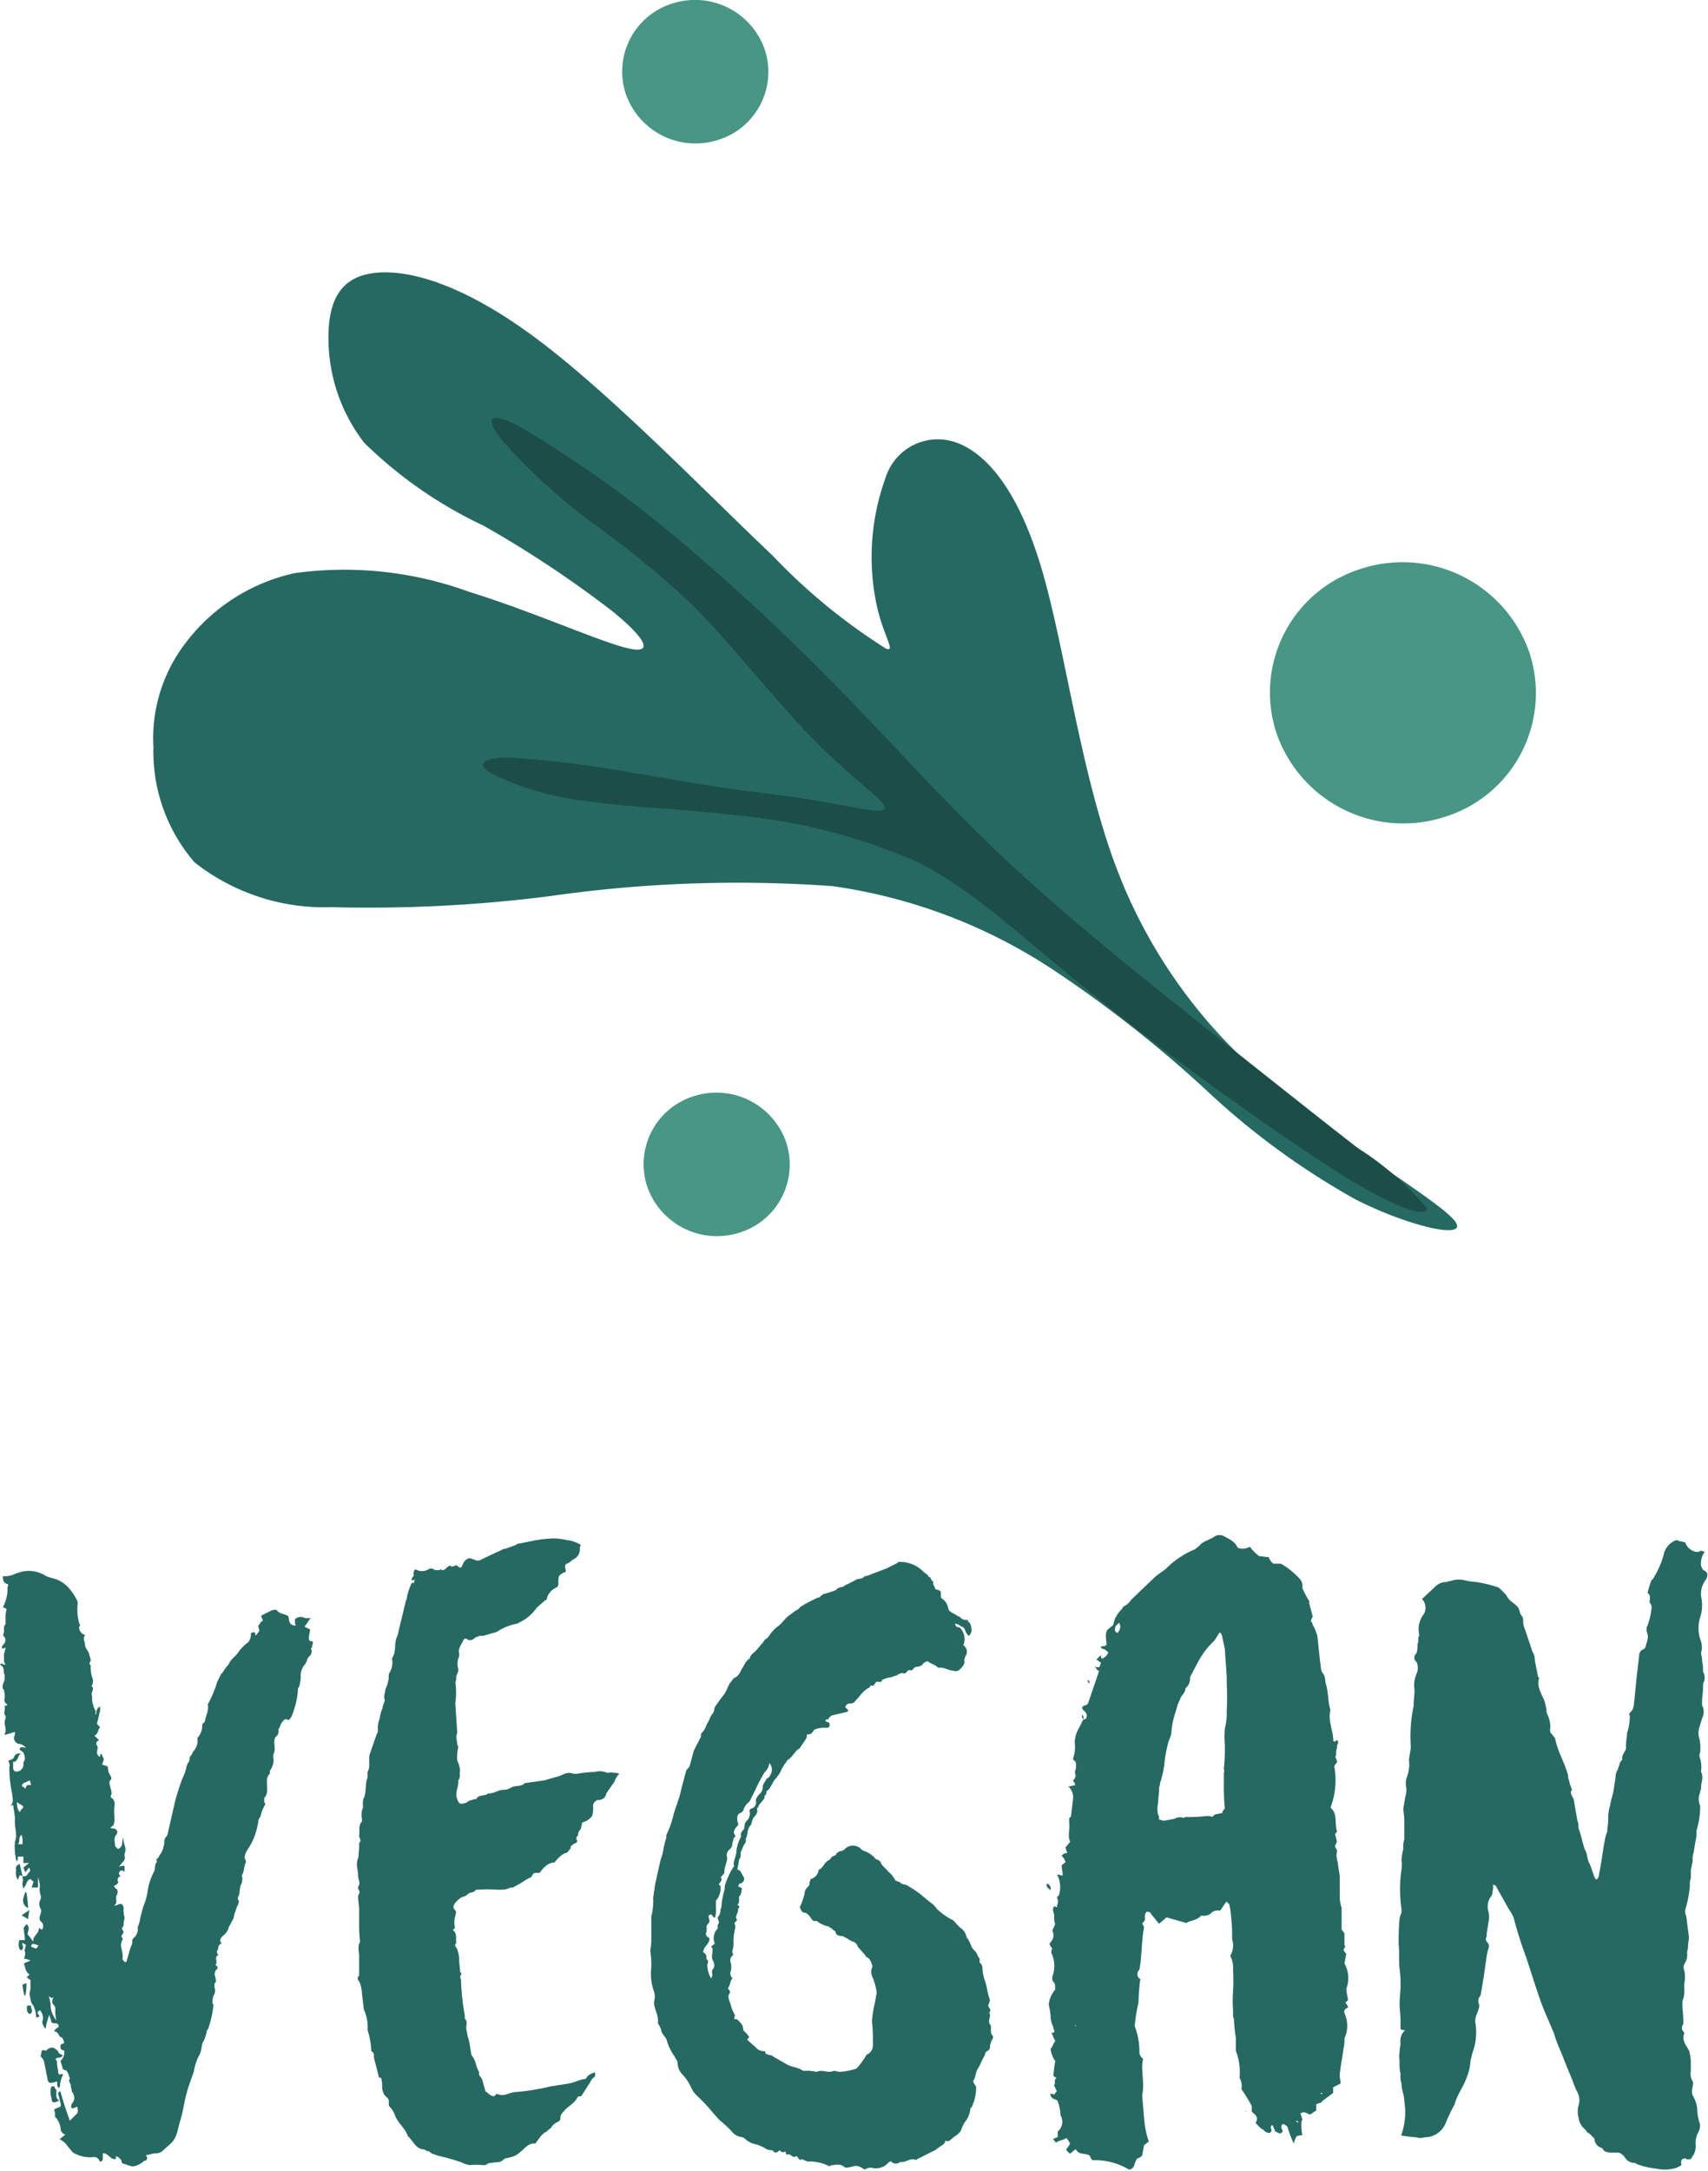 <svg xmlns="http://www.w3.org/2000/svg" width="53.266" height="67.673" viewBox="0 0 53.266 67.673"><g transform="translate(0 0)"><path d="M1431.761,581.951a2.3,2.3,0,0,1,2.868,1.457,2.219,2.219,0,0,1-1.476,2.805,2.3,2.3,0,0,1-2.867-1.457A2.219,2.219,0,0,1,1431.761,581.951Z" transform="translate(-1410.107 -547.788)" fill="#489685" fill-rule="evenodd"/><path d="M1487.962,535.565a4.182,4.182,0,0,1,5.219,2.652,4.039,4.039,0,0,1-2.688,5.105,4.182,4.182,0,0,1-5.218-2.652A4.038,4.038,0,0,1,1487.962,535.565Z" transform="translate(-1445.476 -517.848)" fill="#489685" fill-rule="evenodd"/><path d="M1429.887,486.214a2.3,2.3,0,0,1,2.868,1.457,2.219,2.219,0,0,1-1.477,2.805,2.3,2.3,0,0,1-2.868-1.457A2.219,2.219,0,0,1,1429.887,486.214Z" transform="translate(-1408.9 -486.11)" fill="#489685" fill-rule="evenodd"/><g transform="translate(4.781 8.493)"><path d="M1427.782,539.538c-.5-.624-3.382-2.3-5.653-4.219a16.038,16.038,0,0,1-4.985-7.031c-1.058-2.934-1.52-6.629-2.233-9.047s-1.678-3.561-2.6-3.93a1.706,1.706,0,0,0-2.269,1.061,7.231,7.231,0,0,0-.32,3.784c.2,1.11.67,1.681.327,1.551a18.423,18.423,0,0,1-3.535-2.9c-2.045-1.936-4.986-4.978-7.314-6.726s-4.043-2.2-5.085-2.084-1.413.815-1.448,1.85a5.341,5.341,0,0,0,1.111,3.444,13.5,13.5,0,0,0,3.719,2.583,34.268,34.268,0,0,1,4.01,2.659c.977.792,1.372,1.361.514,1.169s-2.972-1.147-4.976-1.766a11.348,11.348,0,0,0-5.431-.581,5.826,5.826,0,0,0-3.433,2.214,4.863,4.863,0,0,0-.975,3.21,5.28,5.28,0,0,0,1.279,3.588,6.534,6.534,0,0,0,4.278,1.4,44.727,44.727,0,0,0,6.778-.34,41.218,41.218,0,0,1,8.837-.316,16.662,16.662,0,0,1,6.919,2.629,38.2,38.2,0,0,1,4.718,3.708,23.564,23.564,0,0,0,4.677,3.427C1426.391,539.738,1428.28,540.162,1427.782,539.538Z" transform="translate(-1387.202 -509.984)" fill="#256962" fill-rule="evenodd"/><path d="M1417.256,523a35.9,35.9,0,0,1,5.034,3.592,70.126,70.126,0,0,1,5.549,5.234c1.671,1.735,3.1,3.343,5.039,5.111s4.372,3.7,6.235,5.176,3.157,2.508,4.275,3.372a9.56,9.56,0,0,1,2.138,1.854c.074.293-.724.181-2.8-1.117a94.8,94.8,0,0,1-7.778-5.671c-2.332-1.885-3.632-3.169-5.349-4.007a18.124,18.124,0,0,0-5.676-1.443c-1.827-.212-3.349-.242-4.675-.444a8.975,8.975,0,0,1-2.912-.865c-.457-.29-.243-.5.656-.478a32.838,32.838,0,0,1,3.7.459c1.222.2,2.082.357,2.909.479s1.619.207,2.308.309,1.273.218,1.824.317,1.066.179.838-.128-1.2-1-2.337-2.184-2.436-2.847-3.593-4.005a29.624,29.624,0,0,0-3.236-2.639,18.944,18.944,0,0,1-2.7-2.493C1416.174,522.769,1416.219,522.454,1417.256,523Z" transform="translate(-1405.819 -518.19)" fill="#1d4d48" fill-rule="evenodd"/></g><g transform="translate(0 47.817)"><path d="M1368.96,641.428c.029-.088.146-.117.058-.234l-.117.146-.059-.146.176-.146h-.176v-.2h-.175a.22.22,0,0,1-.029.146.108.108,0,0,1-.029-.088,1.592,1.592,0,0,1-.029-.527c.088-.234-.03-.468,0-.7,0-.088-.03-.234-.058-.439-.029,0-.029.029-.059.029v-.029c.088-.117.029-.234.029-.351a3.781,3.781,0,0,1-.088-.848c.029-.029,0-.088-.029-.176a.09.09,0,0,1,.058-.029.156.156,0,0,0,.117-.088c.03-.088.088-.117.205-.117-.088.088-.059.146-.146.234l-.029.029h-.058v.176c0,.117.058.146.175.117a.22.22,0,0,0,.146-.2v-.088c.088-.088.029-.2,0-.293l-.117-.088c0-.088.058-.088.2-.059-.088-.088-.146-.117-.2-.117a.2.2,0,0,1-.176-.234.218.218,0,0,0,.03-.146l-.293.088c-.029,0-.029,0-.029-.029.088-.146-.058-.322.029-.468v-.088c-.088-.088,0-.175-.029-.293,0-.029,0-.029.029-.029s.03,0,.059-.029c-.088-.059-.117-.117-.088-.205a.653.653,0,0,0-.029-.263c-.088-.088,0-.205.029-.322v-.146c-.029-.029-.029-.058-.029-.117a.22.22,0,0,0-.117-.2c.088-.088.059.029.146,0h.029c-.088-.088-.029-.2-.058-.293a2.184,2.184,0,0,0,.058-.234c-.029,0-.117.088-.117-.029l.088-.117a.187.187,0,0,0,0-.176c-.088-.088-.029-.058-.029-.146.029-.088-.029-.176.058-.263v-.146a.991.991,0,0,1,.03-.322.325.325,0,0,0-.117-.058,1.188,1.188,0,0,0,.146-.614c.029-.088.029-.117-.029-.117-.088-.029-.117-.117-.117-.234h.029a.81.81,0,0,0,.38-.088l.2-.059a.982.982,0,0,1,.7.117c.146.088.322.088.468.176a.918.918,0,0,1,.293.234,1.816,1.816,0,0,1,.234.351.219.219,0,0,1,.029.146,1.561,1.561,0,0,0,.058.614c.029.029.029.029,0,.058-.029.088,0,.176.117.263.029,0,.029,0,.058.029-.088.088,0,.2,0,.322.029.117.088.146.117.234l.058.205c0,.088-.088.088,0,.175a.992.992,0,0,0,.059.409c.029.088,0,.088,0,.176,0,.029-.03.029-.03.058.088.088,0,.176,0,.263.03.088,0,.175.03.263,0,.029.029.088.029.117.029.088.117.175.029.263.03-.03.03-.03.059-.03,0-.088,0-.117.029-.146,0-.029.029-.059.088-.088v.117l-.088.38c-.029.029,0,.058.088.146-.088.088-.03.176-.176.263l.146.146c-.088.029-.117.088-.058.176.029.088,0,.058,0,.146-.029.088,0,.146.088.2a.177.177,0,0,1,.029-.117l.088.176a1.129,1.129,0,0,1-.058.176,1.151,1.151,0,0,1,.176.058l.029.176.088.175c0,.088-.059.058-.059.146,0,.146.088.263.059.38a.072.072,0,0,0,.029.117c.117.117.058.234.058.351v.146a.8.8,0,0,1,0,.263c0,.029-.029.059-.029.088l-.088.058c.03.029.03.029.059.029.146,0,.2.117.117.205-.088.117-.029.234-.029.351l.088.088c.2-.088.088-.234.176-.351-.029.2.117.293.029.5v.059a.181.181,0,0,1-.058.2l-.117.146a.372.372,0,0,1,.176-.029v.2a.09.09,0,1,0-.117.117.123.123,0,0,0-.088.175c.029.029-.029.088-.146.146a.063.063,0,0,1,.058.059c.088.029.088.117.059.2-.029.029-.029.058-.029.117,0,.117.029.117-.059.234.088-.029.117-.029.146-.059h.088a.223.223,0,0,1,.058.117.814.814,0,0,0,.029.293c0,.088-.029.117-.029.2a.171.171,0,0,1-.058.146l.058.117c-.029.088-.117.117-.029.2v.029c-.117.2,0,.322,0,.527,0,.088-.029.088.058.176h.058l.117-.41c.029-.088.088-.175.059-.263a.09.09,0,0,0,.029-.058.356.356,0,0,0,.146-.351,1.037,1.037,0,0,0,.088-.322l.088-.322a1.969,1.969,0,0,0,.146-.556,2.015,2.015,0,0,1,.2-.556c.029-.088,0-.2.088-.293a.091.091,0,0,1-.029-.059c.059-.058.088-.088.088-.117a.651.651,0,0,0,.146-.322c.029-.088,0-.117.029-.2s.058-.059.088-.146l.234-1.024a7.154,7.154,0,0,1,.234-.732,1.283,1.283,0,0,0,.117-.322c0-.088.029-.029.029-.117.088-.088.058-.146.088-.234a.313.313,0,0,0,.088-.146.484.484,0,0,0,.146-.38v-.058a.556.556,0,0,0,.146-.38c0-.088.058-.059.088-.146.029-.2.117-.293.088-.5V636.1a3.574,3.574,0,0,0,.292-.7l.117-.234c.088-.088.117-.175.2-.263l.029-.029c.088-.205.234-.263.322-.41a1.386,1.386,0,0,1,.292-.293.386.386,0,0,0,.088-.292c.029,0,.088-.029.117-.029,0,.029.029.029.029.117l.117-.146c0-.088-.03-.088-.03-.176.088-.088.058-.117.146-.146l-.059-.146.03-.029.292-.146c.088-.029.146-.029.176,0,.088.117.2.088.351.176.029.117,0,.293.234.293-.029-.029-.029-.117-.029-.2a.3.3,0,0,1,.263-.058c.029.029.059.029.117.029h.117c-.088.088-.117.176-.2.263l.176.088c0,.088-.029.117-.029.2-.03.117,0,.176.117.176,0,.088-.029.117-.029.2-.029,0-.029,0-.029.03a.191.191,0,0,1-.058.234c-.088.088-.059.175-.146.263a.539.539,0,0,0-.117.38,1.24,1.24,0,0,1-.058.322c-.029.029-.029.029-.029.059a2.283,2.283,0,0,1-.117.614,1.157,1.157,0,0,1-.059.176.451.451,0,0,1-.117.176c-.03-.029-.059-.029-.117-.029a.524.524,0,0,0-.146.2.319.319,0,0,1-.058.117.2.2,0,0,1-.088.234c-.088.205.029.322-.058.527-.029.088,0,.117,0,.234a.618.618,0,0,1-.117.293v.088c-.117.117-.088.234-.088.351,0,.146.03.292-.088.409v.088c0,.088.058.088.029.117a1.252,1.252,0,0,0-.146.38c-.088.088-.058.175-.088.263a2.025,2.025,0,0,1-.293.731.621.621,0,0,0-.117.293.09.09,0,0,1,.029.058c0,.03,0,.03.029.03-.088.2-.058.322-.146.468.029.029.029.117,0,.234-.088.146-.029.293-.117.439v.029c0,.029,0,.059.029.059a.341.341,0,0,1-.059.2l-.088.263c0,.117-.088.2-.117.292a.223.223,0,0,0-.058.117.457.457,0,0,1-.176.234c-.088.088-.117.176-.029.234a.16.16,0,0,0-.117.175c0,.029-.088.088,0,.176,0,.029,0,.029-.029.029-.088.088.029.205-.058.293.088.058.088.117.029.146a.221.221,0,0,0-.029.234c0,.088.058.117-.029.2v.117a.285.285,0,0,1-.029.263.65.65,0,0,0-.029.263h.029a3,3,0,0,1-.146.7.22.22,0,0,1-.059.117,1.157,1.157,0,0,1-.146.41l-.03.175a.637.637,0,0,1-.088.234,1.7,1.7,0,0,0-.146.468l-.176.5-.088.322-.088.439-.059.234c-.088.234-.088.526-.292.731l-.293.263a.375.375,0,0,1-.234.059l-.263.058c.029.058.059.088.029.117,0,.029-.029.058-.088.058a.449.449,0,0,1-.175.117c-.2.117-.322,0-.468-.029-.029,0-.058-.029-.058-.088a.3.3,0,0,0-.176-.146v.088c-.2.029-.2-.176-.409-.176v.176c-.029.088-.088.117-.117.029a.176.176,0,0,0-.175-.088,1.043,1.043,0,0,1-.644-.146l-.146-.176a.635.635,0,0,0-.264-.234l.176-.146a.2.2,0,0,1-.146-.205.663.663,0,0,0-.146-.322c-.03-.029-.03-.029-.03-.058a.432.432,0,0,0-.029-.2l.2-.088c.029-.029,0-.117-.029-.234,0-.029-.029-.088-.029-.117-.029-.088,0-.117.058-.117.088.322.176.585.293.907l.176-.175c.117-.088.059-.176.059-.263l-.146.059c-.059-.029-.059-.059-.029-.146a.274.274,0,0,0,0-.381c0-.088-.03-.117-.03-.2,0-.029-.029-.058-.058-.146,0-.029.029-.029.029-.058l-.058-.176c-.029-.029-.029-.029-.029-.059-.029-.029-.146-.029-.146-.117,0-.029-.029-.088-.059-.2a.364.364,0,0,0,.117-.322c-.029,0-.058-.029-.088-.029-.029-.029-.029-.059-.029-.146a.326.326,0,0,1,.117-.059c-.029-.117-.058-.176-.088-.176-.088-.029-.088-.146-.175-.176q-.088,0,0-.088a.366.366,0,0,1,.088-.059c0-.088-.029-.117-.117-.117s-.117-.029-.117-.088l-.059-.175a2.434,2.434,0,0,0-.117.439q-.132-.176-.088-.263a.349.349,0,0,0-.088-.322c-.059.029-.088.088-.059.117.088.088.029.088-.058.117a.81.81,0,0,0-.088-.38c-.088-.088-.088-.234-.117-.351,0-.088.029-.117.029-.2V644.7l-.117-.088.088-.088a.31.31,0,0,1-.117-.146l-.059-.2.205-.088a.545.545,0,0,0-.205-.058.329.329,0,0,0,.03-.234c-.03-.029.029-.117.029-.2a.322.322,0,0,0-.117-.058c0,.088.088.146-.029.234-.088-.058-.088-.176-.058-.322h.176c0-.117-.03-.234-.03-.322q-.044-.044.088-.175c.117.117.029.2.029.322a1.609,1.609,0,0,1,.176.234c-.029-.205.176-.234.176-.439l.088.058a.177.177,0,0,0,0-.234c-.117-.088-.058-.176-.029-.293,0-.029.029-.029,0-.117a.283.283,0,0,1-.029-.263.22.22,0,0,0,.029-.146.652.652,0,0,1-.029-.322,1.49,1.49,0,0,0-.059-.263v.322h-.2l.058-.176-.088-.088c-.146.029-.117.2-.234.293a.6.6,0,0,0-.029-.146.323.323,0,0,0,0-.234A.217.217,0,0,0,1368.96,641.428Zm-.146.029c-.029,0-.059-.029-.088-.029,0,.029-.03.059-.058.146a.339.339,0,0,1-.059-.2v-.176c0-.029.029-.088.117-.117Zm-.088-1.989c.029-.088.088-.088.117-.176-.088-.088-.117-.059-.2-.146A.472.472,0,0,0,1368.726,639.469Zm-.058.994h.146a.729.729,0,0,0-.029-.292C1368.668,640.258,1368.756,640.375,1368.668,640.463Zm.322,2.341a1.27,1.27,0,0,0-.2-.117c.088-.088.146-.088.234-.176C1369.019,642.628,1368.99,642.716,1368.99,642.8Zm-.146-4.242c-.058.059-.058.088-.029.117,0-.029.029,0,.088.058a.323.323,0,0,1,.058-.117h.117c0-.088-.029-.059-.029-.146Zm.029,6.612a1.508,1.508,0,0,1-.058-.322.316.316,0,0,1,.117-.058,1.318,1.318,0,0,1-.029.38Zm.059-3.218a3.753,3.753,0,0,1,.058.5.261.261,0,0,1-.146-.322,1.112,1.112,0,0,1,.059-.175Zm.146,3.54c0,.117.088.176-.029.263-.088-.029-.117-.117-.088-.263Zm0-1.843c.2.088.146.088.234-.029C1369.107,643.535,1369.107,643.564,1369.078,643.652Zm.995,3.979v.029a.763.763,0,0,0-.088.322c0,.029-.029.058-.029.088-.029-.03-.058-.059-.058-.088v-.117c-.088,0-.088.03-.176.03-.029.029-.088,0-.117-.059l-.117-.585a.222.222,0,0,0-.058-.117c-.088-.088-.029-.088-.029-.175s.058-.088.146-.059c.146-.146.263-.117.38.029.029.088.117.088.146.117-.088.117-.146.03-.234.117.088.088.03.117.059.2,0,.088.029.117.029.205,0,.029.029.058.029.088C1369.984,647.631,1370.014,647.631,1370.072,647.631Zm-.439-2.428a1.489,1.489,0,0,1,.058.263.63.63,0,0,0,.059.293,1.251,1.251,0,0,0,.117.2,1.415,1.415,0,0,1-.03-.38c0-.029-.029-.059-.029-.088-.117-.088-.058-.176-.029-.263a.091.091,0,0,1-.058.029Zm.088,3.189a.568.568,0,0,1-.029-.234.218.218,0,0,1,.029-.146h.088c0,.088.088.088.059.175v.088a.177.177,0,0,0,.088.176C1369.809,648.537,1369.721,648.537,1369.721,648.391Z" transform="translate(-1368.112 -630.797)" fill="#256962"/><path d="M1408.406,629.484a.131.131,0,0,1,.146,0c.029.029.088.029.176.029s0-.088.088,0c.117.029.2-.2.292-.117.03.029.176-.058.176-.029.205.2.117-.088.322-.2.117-.088.293.117.41.029l.556-.263c.088-.029.146-.088.234-.088l.322-.117.029-.029.585-.117a3.965,3.965,0,0,1,.585-.058,2.3,2.3,0,0,1,.41.058.93.93,0,0,1,.41.146c0,.029-.029.059-.029.088a.354.354,0,0,1-.176.351c-.088.029-.117.117-.234.146-.058.029-.058.088-.029.2v.058a.375.375,0,0,0-.2.117c-.029.029-.029.117-.029.234a.135.135,0,0,1-.088.146.524.524,0,0,0-.263.293c0,.059-.029.088-.058.088l-.264.234a1.407,1.407,0,0,1-.556.468c-.029,0-.029.029-.058.029a1.765,1.765,0,0,0-.644.263l-.409.117c-.088,0-.146,0-.176.029a.219.219,0,0,0-.117.059.174.174,0,0,1-.2.029c-.058-.059-.117-.029-.146.058-.088.146-.146.263-.117.351v.117a.553.553,0,0,0-.029.38c.029.117-.088.205-.059.322,0,.03-.029.088-.029.117a2.168,2.168,0,0,1,0,.614v.059l.058.878c0,.029-.029.088-.029.117,0,.088.029.175.029.263a.107.107,0,0,1,.03.088,1.429,1.429,0,0,0-.03.41.758.758,0,0,1,.088.322c-.029.088.029.2-.058.293.029.2-.117.38-.03.585.03.088.059.146.146.146.088-.029.117,0,.205-.088l.2-.059c.029,0,.058,0,.058-.029.088-.117.263-.058.351-.146.2,0,.263-.088.468-.117a.379.379,0,0,0,.234-.058c.146-.088.293-.029.409-.117l.029-.029.615-.088.409-.117c.146-.029.293-.175.5-.088h.117a3.6,3.6,0,0,1,.556-.058.557.557,0,0,1,.38.029c.088,0,.117-.029.205,0a.372.372,0,0,1,.175.029.517.517,0,0,0-.146.234l-.263.38a.234.234,0,0,1-.264.2.242.242,0,0,0-.146.146v.059a.9.9,0,0,1-.029.293.535.535,0,0,1-.292.2l-.029.029c0,.088-.029.088-.029.176a.266.266,0,0,0-.088.146.107.107,0,0,1-.029.088c-.088.088.058.117-.029.2a.447.447,0,0,0-.176.117v.058c-.088.088-.088.146-.176.146a.926.926,0,0,0-.322.293c-.176,0-.322.117-.468.322-.088,0-.176,0-.2.029s-.059.117-.088.117c-.2.088-.264.176-.468.263-.088.088-.146.03-.176.059a.552.552,0,0,1-.234.058h-.175a3.55,3.55,0,0,0-.556,0h-.088c-.088.117-.176.059-.263.146s-.176.058-.263.146c-.117.088-.234.234-.146.322s.029.117.029.2a.648.648,0,0,0-.029.263c0,.088.029.059,0,.146q-.088,0,0,.088c.088.117.029.234.058.351-.088.088,0,.117.029.2a.9.9,0,0,1,.059.322c0,.117.029.263.029.38.029.029.058.058.029.088a.13.13,0,0,0,0,.146,7.113,7.113,0,0,0,.117,1.112c0,.088,0,.117.029.146s.029.059.029.146c-.029.146,0,.146.029.351a2.04,2.04,0,0,1,.088.41c.029.088,0,.175.088.263.088.146.088.293.176.439.029.088-.029.088.058.176a.32.32,0,0,1,.058.117l.088.322.146.117c.029,0,.088.088.176,0,0-.029.029-.029.058-.029.2.088.322-.029.527-.058a6.8,6.8,0,0,0,1.112-.176l.556-.088c.2-.029.322-.117.526-.146a.063.063,0,0,0,.059-.058.473.473,0,0,1,.263-.146c0,.088,0,.146-.029.146a.316.316,0,0,0-.117.146l-.263.409c-.029.088-.117,0-.146.088-.117.2-.292.263-.41.409-.088.088-.117.146-.117.2a.135.135,0,0,1-.088.146.394.394,0,0,0-.2.176l-.175.146c-.029,0-.059.029-.146.117l-.176.234c-.2-.029-.322.146-.468.263a.671.671,0,0,1-.351.175c-.088.029-.117,0-.2.088a.378.378,0,0,1-.234.058c-.117.03-.2,0-.293.088h-.088a1.918,1.918,0,0,0-.41,0,.921.921,0,0,1-.263-.088,6.423,6.423,0,0,0-.7-.2l-.176-.058c-.088-.029-.117-.088-.146-.088-.088,0-.088-.058-.176-.058-.234-.029-.322-.293-.468-.41-.088-.263-.322-.409-.41-.673a.691.691,0,0,0-.175-.263c-.029-.088.029-.176-.058-.263a.361.361,0,0,1-.146-.234c-.029-.088,0-.2-.029-.293,0-.088-.029-.117-.058-.088l-.029-.029-.088-.351c-.029-.117-.058-.2-.058-.234-.029-.088.029-.117-.059-.205-.029,0-.029,0-.029-.029a2.485,2.485,0,0,0-.117-.644,1.336,1.336,0,0,0-.117-.644l-.059-.5a1.017,1.017,0,0,0-.088-.38.109.109,0,0,1,0-.175v-.615c0-.146-.059-.292.029-.439V641.1a4.975,4.975,0,0,1-.029-.644V640.1c0-.146-.03-.263-.03-.38,0-.059,0-.088.03-.117a.128.128,0,0,0-.03-.146v-.088c.088-.088,0-.2,0-.322,0-.2-.088-.351,0-.556a2.821,2.821,0,0,0,.03-.468c.088-.088,0-.146,0-.234.029-.117-.03-.263.058-.41.03,0,.03-.029.03-.088a.972.972,0,0,1,0-.293.219.219,0,0,0,.029-.146c0-.117,0-.205.03-.234.088-.2.029-.439.117-.644V635.8c.088-.146.029-.322.059-.526l.234-.673c.029-.029.029-.058.029-.117a.743.743,0,0,1,.058-.351,1.038,1.038,0,0,1,.088-.322c0-.117.088-.176.058-.292-.029-.088.029-.205.029-.293a.933.933,0,0,0,.088-.263c.029-.088,0-.146.029-.234a.622.622,0,0,0,.088-.468c.146-.2.059-.439.146-.644a.731.731,0,0,0,.059-.2l.234-.966c.029-.029.029-.058.029-.117a2.459,2.459,0,0,1,.117-.351c.088-.2.088.059.117-.146,0-.088-.059.058-.088-.029,0-.088.088-.088.059-.176a.172.172,0,0,1,.058-.146A.4.4,0,0,0,1408.406,629.484Z" transform="translate(-1395.036 -628.39)" fill="#256962"/><path d="M1443.792,649.893c-.088,0-.146.059-.234-.029-.146-.088-.263-.029-.38-.029a.091.091,0,0,1-.059.029,1.443,1.443,0,0,0-.7-.146c-.03-.029-.03-.029-.059-.029s-.029-.029-.059-.029-.029,0-.029-.029c-.088.088-.088,0-.176-.088-.117.117-.2-.117-.293-.029a.223.223,0,0,1-.058-.117.108.108,0,0,1-.088.029c-.029,0-.059-.029-.088-.058-.088.088-.146.088-.2.029,0-.029-.029-.029-.059-.029a.388.388,0,0,1-.234-.088l-.2-.088a.708.708,0,0,1-.381-.176.222.222,0,0,0-.117-.059.48.48,0,0,1-.322-.2,3.738,3.738,0,0,0-.351-.322c-.2-.205-.322-.381-.527-.585l-.176-.175a.765.765,0,0,1-.205-.293,1.425,1.425,0,0,0-.263-.38.538.538,0,0,1-.146-.351c0-.088-.059-.117-.088-.2a1.625,1.625,0,0,1-.263-.556l-.088-.117-.058-.088a.64.64,0,0,0-.088-.234.091.091,0,0,1-.029-.058c.029-.205-.088-.381-.118-.585v-.088a.491.491,0,0,0,0-.292,1.661,1.661,0,0,1-.088-.761,2.859,2.859,0,0,0-.029-.5c0-.088.029-.2.029-.322v-.76a2.006,2.006,0,0,0,.059-.585l.058-.41.176-.79c.088-.2.088-.439.176-.673v-.088a3.066,3.066,0,0,0,.234-.673l.176-.526.088-.351.117-.439c.03-.088.088-.088.117-.176l.117-.439a2.775,2.775,0,0,1,.146-.293l.088-.175v-.088a.6.6,0,0,0,.176-.293c.088-.117.088-.2.175-.322.088-.088.03-.176.117-.263a3.04,3.04,0,0,1,.234-.322c.088-.117.117-.234.2-.381.088-.087.088-.146.176-.175a.454.454,0,0,0,.176-.234c.088-.117.117-.264.263-.351.029-.146.146-.176.234-.292l.2-.234c.029-.058.058-.088.088-.088l.059-.059a1.245,1.245,0,0,1,.322-.351c.117-.088.175-.2.292-.293l.234-.175a.317.317,0,0,0,.147-.117,4.841,4.841,0,0,1,.556-.293c.088,0,.058-.059.146-.088.029-.029.029-.029.059-.029a2.407,2.407,0,0,0,.351-.117l.059-.058c.029,0,.058-.029.088-.029.088,0,.117-.059.2-.088l.234-.117c.117-.088.2-.029.293-.117a.107.107,0,0,1,.088-.029l.614-.234.351-.176c0-.029.029-.029.059-.029a1.016,1.016,0,0,1,.731.293c.088.088.146.088.176.175.088,0,.059.117.146.146-.029.117.059.146.059.234.088.029.117.029.146.058.029,0,.029.029.029.117,0,.059,0,.088.029.117a.447.447,0,0,1,.2.293c.029.146.146.146.263.234l.117.059c.029.058.117.088.234.088,0,.029,0,.058.029.058.088.088.059.146.088.234a.264.264,0,0,1-.088.2.452.452,0,0,1-.117-.176c0-.029-.029-.088-.117-.117a.391.391,0,0,0-.2-.088c.029.088.058.117.146.117a.5.5,0,0,1,.117.556.239.239,0,0,1,.058.351c0,.029-.029.088-.029.117.029.088-.029.175-.117.263a.191.191,0,0,1-.234.058c-.146,0-.293-.117-.439-.088-.029,0-.029,0-.058-.029-.088-.088-.2-.088-.292-.176-.088.03-.146.059-.146.088a.266.266,0,0,1-.2.088c-.088,0-.088.088-.176.117-.029-.029-.088-.029-.146.059a.108.108,0,0,1-.088.029c-.03-.029-.117,0-.205.059l-.175.058a1.1,1.1,0,0,0-.292.088c0,.029,0,.058-.03.058h-.146l-.088.117c-.029.029-.088-.058-.117.058-.205.088-.293.263-.439.41a.177.177,0,0,1-.176.088.15.15,0,0,0-.146.117l.088.088c0,.029,0,.029-.03.058l-.38.088c-.088.029-.088,0-.176.088a.091.091,0,0,0-.029.059c-.059,0-.088,0-.088.029s.029.058.088.058l.029.029c.029.088,0,.146-.088.146a.8.8,0,0,0-.38.058l-.088.117a.221.221,0,0,1-.146.029.217.217,0,0,1-.03.146l-.175.263c0,.03,0,.03-.029.03-.146.088-.205.263-.351.351-.03.029-.059.058-.059.088-.059.059-.088.088-.059.088-.088.088-.088.176-.175.293l-.088.117c-.117.117-.146.293-.263.38-.03,0-.03.029-.03.058,0,.088-.088.088-.058.176l-.117.146a.313.313,0,0,0-.088.146c-.029,0-.029.029-.029.058.029.088-.03.176-.117.263a1.157,1.157,0,0,0-.059.176v.029c-.117.088-.117.263-.146.38-.029.029-.029.088-.029.176a.561.561,0,0,0-.117.234c-.088.088,0,.205-.088.293l-.059.322c.117.029.117.117.2.234.029.088,0,.146-.088.2-.088,0-.058.058-.088.088l.117.059v.029c-.029.088,0,.146-.088.234v.117c0,.059,0,.088-.029.117-.029,0-.029.03,0,.03.088.088,0,.058,0,.146,0,.117-.117.205-.029.322l-.029.03c-.029.029-.059.058-.059.088.029.029.029.059.029.117a1.975,1.975,0,0,0-.058.409.733.733,0,0,1-.029.293.219.219,0,0,0,.029.146.2.2,0,0,0-.088.234.5.5,0,0,1,0,.292.181.181,0,0,0,.059.2c-.088.117-.059.2-.146.322.058.058.088.117.058.146-.088.117,0,.234.029.351a1.128,1.128,0,0,0,.146.351c-.029,0-.029.029-.029.117.088-.029.117.029.2.117s.059.146.088.234a.945.945,0,0,1,.176.2c-.029.03-.059.059-.059.088l.263.234a.318.318,0,0,0,.263.117c.029,0,.029,0,.029.029.029.117.176.059.263.146l.409.234c.146.088.322.088.468.176.029.029.059.029.117.029a.991.991,0,0,1,.322.03h.03c.2-.088.322.058.527-.03.087,0,.117.03.2.03a1.916,1.916,0,0,0,.468-.088c.029,0,.058-.029.088-.058a3.142,3.142,0,0,0,.234-.322c.029-.059.058-.088.088-.088a.323.323,0,0,0,.146-.293,5.87,5.87,0,0,0-.029-.732,3.652,3.652,0,0,1,.088-.556l.058-.322v-.029a2.185,2.185,0,0,0-.117-.439.39.39,0,0,1-.029-.322c.029-.029,0-.088-.029-.176a.316.316,0,0,0-.117-.146.063.063,0,0,1-.058-.059l-.176-.2c-.088-.088-.058-.117-.146-.2-.029,0-.029-.029-.058-.029-.117-.029-.234-.146-.352-.175-.146,0-.2-.059-.2-.146-.088-.029-.088-.088-.176-.117l-.029-.029a.907.907,0,0,1-.38-.175h-.059c-.058,0-.088-.03-.117-.088-.088-.117-.146-.176-.234-.176-.03,0-.088-.058-.117-.175,0-.029.029-.029.029-.058a2.408,2.408,0,0,0,.117-.351.265.265,0,0,1,.088-.2c.059-.059.088-.117.059-.176.029,0,.029,0,.029-.029s0-.058.03-.058a.35.35,0,0,0,.234-.263v-.029c.117-.029.146-.146.234-.234.03-.029.059-.059.088-.059l.059-.058c.029-.088.146-.058.175-.146a.254.254,0,0,1,.176-.088c.03,0,.03-.029.059-.029a.359.359,0,0,1,.556,0c.029,0,.029.029.059.029a.821.821,0,0,1,.38.263c.029,0,.059.029.088.029l.059.059c.03.117.146.176.234.293a.917.917,0,0,1,.234.292c.029,0,.059,0,.059.029h.059c.088.117.2.058.292.146a3.119,3.119,0,0,1,.527.38l.146.117a.682.682,0,0,1,.2.2,2.091,2.091,0,0,0,.439.322c.088.029.117.088.2.175l.088.088a.448.448,0,0,1,.2.293c0,.029.059.058.059.088l.059.117a.511.511,0,0,0,.146.234c.088.088.059.146.146.234v.088c0,.029,0,.059.029.059a.247.247,0,0,1,.058.175,1.506,1.506,0,0,0,.059.322c.088.205.088.439.176.644a1.133,1.133,0,0,1-.059.176c.03.088.117.117.03.234.088.088-.059.234.029.351.029.029.029.058.029.146s0,.146.029.176c.088.088,0,.146-.029.234,0,.029-.029.088-.029.117a.16.16,0,0,1-.117.176c-.029.029-.029.058-.058.146-.088.117-.117.263-.2.38s-.059.263-.146.38c0,.088.058.117.088.2v.059a1.437,1.437,0,0,1-.146.585h-.029a.778.778,0,0,1-.146.41.892.892,0,0,0-.146.293c-.088.146-.2.175-.322.292a.138.138,0,0,1-.175.029.108.108,0,0,1-.029.088c-.088.088-.176.117-.263.2l-.585.293-.029.029c-.146-.088-.293.058-.439.058h-.059a.2.2,0,0,1-.292-.029c-.029.029-.029.029-.059.029a.515.515,0,0,1-.556.176.423.423,0,0,0-.2.059C1444.084,649.893,1444,649.805,1443.792,649.893Zm-4.505-6.524c0,.029,0,.058.029.058a.13.13,0,0,1,0,.146.827.827,0,0,0,.117.439c.029-.059.059-.117.029-.146,0-.088,0-.117.03-.146.059-.059.059-.175-.03-.322v-.088c0-.088.059-.2-.029-.293l.117-.088a.421.421,0,0,1,.088-.468v-.117c.088-.088,0-.146,0-.234a.332.332,0,0,0,.088-.234c0-.029.029-.058.029-.088a2.173,2.173,0,0,1,.088-.5c.029-.088,0-.117.029-.2a2.409,2.409,0,0,1,.264-.556c.029-.029.029-.029,0-.059,0-.146.088-.292.088-.439a1.117,1.117,0,0,1,.146-.439c-.029-.088,0-.146.088-.234.029-.088,0-.176.088-.263a.3.3,0,0,0,.088-.292c0-.059.029-.088.058-.088a.2.2,0,0,0,.146-.2c-.029-.088.03-.175.117-.263a.265.265,0,0,0,.088-.2c0-.117.088-.175.117-.263.03-.029.088-.029.117-.117a.307.307,0,0,0-.029-.38.451.451,0,0,1-.146.293,5.089,5.089,0,0,0-.293.556l-.117.234-.058.117a.536.536,0,0,0-.2.292l-.059.059c-.117.029-.146.117-.117.293a.089.089,0,0,1,0,.117.369.369,0,0,0-.117.2.222.222,0,0,0,.058.117c-.088.088-.058.088-.088.176s0,.146-.088.234a.223.223,0,0,0-.088.263c0,.146-.088.293-.088.439,0,.088-.059.088-.059.117l-.059.059c.088.088-.029.146-.058.234a.063.063,0,0,1,.058.058.6.6,0,0,1-.146.439v.263a.654.654,0,0,1-.029.263c-.088,0-.088-.176-.2-.058,0,.088.029.088.029.176-.029.088-.117.117-.088.2,0,.088,0,.146-.029.176l.029.088.088.058c0,.2-.176.234-.2.439A.16.16,0,0,1,1439.286,643.369Z" transform="translate(-1417.257 -630.163)" fill="#256962"/><path d="M1479.885,638.973a.166.166,0,0,1,.117.2C1479.915,639.12,1479.856,639.061,1479.885,638.973Zm.292,6.056-.088-.059a4,4,0,0,1,.058-.468.779.779,0,0,1-.146-.38c.088-.088.059-.146.146-.234l-.117-.263a.106.106,0,0,0,.088-.029c0-.088-.029-.058-.029-.146a.777.777,0,0,1-.088-.351,2.182,2.182,0,0,0-.058-.351.872.872,0,0,1,.2-.468c0-.2,0-.176-.088-.293v-.117a.907.907,0,0,0-.029-.731.219.219,0,0,1,.029-.146.313.313,0,0,1-.088-.146c.088-.117.176-.2.088-.41l.088-.2a.648.648,0,0,1-.029-.263c0-.117-.088-.176,0-.293.029,0,.059.029.088.029,0-.088.03-.117.03-.2,0-.029-.03-.088-.03-.117l.059-.058a.839.839,0,0,0-.059-.644c.088,0,.088.029.176.029,0-.117-.03-.2-.03-.322l.117-.088a.368.368,0,0,0-.117-.2.177.177,0,0,1,.175-.088l-.058-.176.146-.176c-.088-.2,0-.38-.029-.585v-.146c.029-.029.058-.058.058-.088l.059-.5a.453.453,0,0,0-.146-.409c.088,0,.117-.029.2-.029.03-.029,0-.088-.058-.146a.255.255,0,0,0,.088-.176.185.185,0,0,1,0-.175.635.635,0,0,0,0-.234l-.088-.088a1.091,1.091,0,0,0,.058-.527.967.967,0,0,1,.147-.468l.117-.234c.029,0,.058-.029.088-.029.088-.2-.088-.234-.117-.322,0-.117.088-.058.176-.146l.351-1.024c-.088-.029-.058-.058-.146-.146a.218.218,0,0,0,.146.029c.029-.029.029-.058.058-.146-.087-.029-.058-.058-.146-.088l.146-.146c0,.058,0,.088.03.117a.35.35,0,0,0,.2-.2l-.146-.117.029.03a.327.327,0,0,1-.117-.059c0-.088.088,0,.176-.088,0-.146-.059-.322.029-.468l.176-.146.058-.2a1.294,1.294,0,0,1,.234-.322c0-.029.029-.029.029-.059a.491.491,0,0,0,.234-.2l.732-.7c.117-.117.292-.2.409-.322a2.665,2.665,0,0,1,.848-.556.938.938,0,0,0,.2-.175c.117-.088.234-.117.38-.2a.3.3,0,0,1,.351-.029c.146.088.322.146.409.351a.448.448,0,0,0,.381-.03,1.38,1.38,0,0,0,.292.293c.088,0,.176.029.293.029a.449.449,0,0,0,.146.205h.234a2.26,2.26,0,0,1,.556.439.349.349,0,0,1,.117.322,2.9,2.9,0,0,0,.234.439h-.03l.117.439c0,.029-.03.059-.059.146a.224.224,0,0,1,.059.117,1.482,1.482,0,0,1,.146.351l.088.819c.03.117,0,.234.088.351s.058.234.088.322c.088.263.058.556.146.819-.088.322.088.643.088.965.029,0,.029,0,.029.029l.088-.059c.088.088-.029.146,0,.234a.649.649,0,0,0-.029.263h-.029l.059.176c-.029.088-.059.058-.088.146a2.409,2.409,0,0,1-.117,1.287c.234.2.117.468.2.731,0,.029-.029.058-.059.088l.059.234-.059.146a.32.32,0,0,0,.059.117c0,.117-.029.175,0,.263,0,.088.029.088.029.176l.059.38v.7a1.284,1.284,0,0,0,.058.292v.673l.088.117v.322a.107.107,0,0,0,.029.088.321.321,0,0,0-.059.117l.088.117-.058.293a.931.931,0,0,1,.058.79,2.183,2.183,0,0,0,.058.351l-.087.088a.313.313,0,0,1,.087.146c-.087.03-.146.088-.117.176a.934.934,0,0,1,0,.79.991.991,0,0,1-.03.322c-.029.263-.088.5-.117.819,0,.088.029.176.029.263l-.234.117v.176l-.351.263v.029l-.175.058v.205c-.088.029-.117.088-.2.117-.088-.029-.176-.117-.293-.029l.059.176c0,.029-.029.059-.029.088a1.553,1.553,0,0,0,.029.409,1.024,1.024,0,0,0-.176.03.636.636,0,0,0-.088.234,3.191,3.191,0,0,1-.2-.526.311.311,0,0,0-.146-.088c-.088.088-.029.146,0,.234-.088.117-.146.029-.234,0l-.088-.205c-.117.088,0,.146-.03.176-.029.088-.058.088-.146.058s-.088-.088-.176-.117l-.175-.175c.117-.2-.029-.263-.117-.351v-.175a5,5,0,0,0-.322-.527.53.53,0,0,0-.058-.351v-.029a1.863,1.863,0,0,0-.117-.819v-.41a3.958,3.958,0,0,1-.059-.585c-.029-.029-.029-.088-.029-.176v-.117a3.524,3.524,0,0,1,0-.556,5.2,5.2,0,0,0,0-.673.792.792,0,0,0-.088-.439.644.644,0,0,0,.058-.527,4.909,4.909,0,0,0-.03-.673,2.287,2.287,0,0,0-.058-.41l-.088-.088-.2.292a.281.281,0,0,0-.293.088.359.359,0,0,1-.292.058c-.117.146-.322.146-.468.234l-.614-.176-.234.2-.264-.322v-.029c-.029,0-.088-.029-.117-.029-.087.088-.058.176-.058.263l-.088.117a.316.316,0,0,1,.059.117c-.088.439-.059.848-.146,1.317a.179.179,0,0,0,.029.293,6.665,6.665,0,0,0-.058.731,5.41,5.41,0,0,0-.117.731,2.216,2.216,0,0,1,.146.848.311.311,0,0,0,.117.176c-.088.351.058.7-.03,1.141l.059.7a2.93,2.93,0,0,0,.146.731l-.146.117-.059.322a.311.311,0,0,1-.146.088c-.117.117-.059.322-.263.351a2.071,2.071,0,0,0-1.141-.293c-.088-.088-.059-.117-.088-.146-.146-.088-.321,0-.438-.2l-.176.146-.117-.117c.029-.088.088-.117.117-.2a.455.455,0,0,0-.117-.176c-.117.088-.2.059-.322.146l-.088-.117.146-.059V646.7a.39.39,0,0,0,.088-.5,1.448,1.448,0,0,0-.088-.439c-.03-.088-.2-.029-.234-.234.059,0,.088,0,.117.029l.088-.117-.088-.176c.029-.029.029-.088.029-.175C1480.148,645.058,1480.178,645.058,1480.178,645.029Zm.527-11.117h0Zm.058,9.508c.03,0,.03,0,.03-.029C1480.763,643.391,1480.763,643.391,1480.763,643.42Zm.234-9.713a.217.217,0,0,1,.03.146C1480.968,633.795,1480.968,633.737,1481,633.707Zm.146-1.053c.059-.029.087,0,.059.088A.368.368,0,0,0,1481.143,632.654Zm.556-.994h-.029v-.03Zm.263-.381v0h0Zm.176-.439-.117.117c0,.088-.058.117.058.205A.25.25,0,0,0,1482.138,630.84Zm1.4,6.173.322-.058a.338.338,0,0,1,.293-.029c.029,0,.029-.029.058-.029a4.579,4.579,0,0,0,.644-.029c.088,0,.146,0,.176.029l.117-.088c.087,0,.117-.029.2-.029a.31.31,0,0,1,.088-.146,6.8,6.8,0,0,1-.03-.761v-.351c.03-.088,0-.058,0-.146a5.819,5.819,0,0,0,.03-.731,2.8,2.8,0,0,1,0-.5,1.987,1.987,0,0,0,.058-.585c.029-.351,0-.7,0-1.053l-.058-.848-.088-.41c-.029-.088-.058-.117-.088-.088l-.146.234a2.54,2.54,0,0,0-.5.643l-.263.5v.058a.388.388,0,0,1-.088.234c-.029.029-.059.059-.059.088-.029.146-.117.176-.146.263l-.088.205-.088.292a2.509,2.509,0,0,0-.117.644l-.087.234a4.148,4.148,0,0,0-.117.585,3.023,3.023,0,0,1-.146.7c0,.088-.029.088-.029.176,0,.146-.03.293-.03.439a.831.831,0,0,0,0,.38c.03.029.03.059.03.146C1483.484,636.984,1483.454,637.013,1483.542,637.013Zm2.546,9.069v-.029l.029.029Zm.058.117v0Zm1.58.2c0-.029-.029-.029-.059-.029v.029c.029,0,.029,0,.059.029Zm.76-.878V645.5h-.058v.029Z" transform="translate(-1447.237 -628.079)" fill="#256962"/><path d="M1517.625,646.284c0-.2-.088-.351-.088-.556a.725.725,0,0,1-.03-.293,1.568,1.568,0,0,1-.029-.41.982.982,0,0,1,0-.292c0-.088.029-.176.029-.263a.454.454,0,0,1,.146-.409.221.221,0,0,1-.146-.029v-.263c0-.2-.029-.322-.029-.527s.029-.351.029-.556a3.2,3.2,0,0,0-.029-.527c-.029-.234,0-.5-.029-.761a7.689,7.689,0,0,1,.029-.819,1.118,1.118,0,0,1,.059-.176v-.117a4.3,4.3,0,0,1,0-1.229.98.98,0,0,0,0-.293,2.183,2.183,0,0,1,.058-.351.734.734,0,0,1,.029-.292v-.644c0-.088-.029-.2-.029-.322l.058-.351a.651.651,0,0,0,.029-.322.606.606,0,0,1,.029-.322,1.09,1.09,0,0,0,.058-.527c.029-.2.058-.322.058-.41a4.57,4.57,0,0,1,.088-1.258c0-.2.029-.351.029-.5a.9.9,0,0,1,.059-.5.436.436,0,0,0,0-.38.164.164,0,0,1,0-.263.662.662,0,0,0,.029-.263.571.571,0,0,0,.029-.234.107.107,0,0,0,.029-.088.769.769,0,0,1,.146-.644.4.4,0,0,0-.058-.468l.439-.41a.474.474,0,0,1,.293-.117c.087,0,.058-.029.146-.029a.779.779,0,0,1,.439-.029,2.426,2.426,0,0,0,.38.058,3.775,3.775,0,0,1,.614.146.221.221,0,0,1,.117.059l.2.2c.088.205.292.264.38.41a1.145,1.145,0,0,1,.058.176l.059.088c.029.029.029.117.029.2a.743.743,0,0,0,.058.2l.234.7c.088.117.058.234.088.351l.088.439c.029,0,.029,0,.029.029-.088.263.088.5.175.731l.059.263a.219.219,0,0,0,.029.146.936.936,0,0,1,.087.409.181.181,0,0,0,.059.205l.088.117c.088.439.292.731.41,1.17a.221.221,0,0,0,.029.146.733.733,0,0,0,.059.2c0,.029.029.058.029.088-.088.117.029.2.058.322l.117.673c.029.029.029.117.029.2.088.234.117.439.2.673.088.146.059.292.146.439l.059.146.088.263.058.088a.176.176,0,0,0,.088-.175c.088-.38.117-.761.2-1.141,0-.029.03-.088.059-.2v-.058a2.07,2.07,0,0,0,.029-.409,1.51,1.51,0,0,1,.058-.322c.029-.205.088-.322.117-.527s.058-.351.058-.439c.029-.088.029-.117.059-.146l.059-.176a.317.317,0,0,1,.058-.117l.03-.029c-.03-.146.087-.234.117-.351a1.67,1.67,0,0,1,.029-.38v-.088a1.694,1.694,0,0,0,.088-.556c-.029-.029-.029-.058.029-.117.117-.117.088-.234.117-.38l.058-.614.088-.76a.2.2,0,0,1,.146-.2c.029-.029.058-.059.058-.088.029-.146.117-.263.029-.468v-.117a1.979,1.979,0,0,0,.146-.556.242.242,0,0,0-.059-.234c.029-.146.029-.234-.058-.292a3.065,3.065,0,0,1,.117-.38c0-.029.058-.029.088-.117a2.753,2.753,0,0,0,.293-.673.616.616,0,0,1,.38-.468.175.175,0,0,1,.117.029c.088,0,.088.029.176.029a.455.455,0,0,0,.176.234c.146.088.234.088.322.029.029,0,.029.029.117.029a.627.627,0,0,0-.117.439c.029.088.059.146.088.146.117.059.146.146.059.293a.731.731,0,0,0-.146.527,1.2,1.2,0,0,1-.029.644,1.146,1.146,0,0,0,.029.761.705.705,0,0,1,0,.351c0,.088.029.117.029.2s.03.175.03.263,0,.146.029.175a.4.4,0,0,1,0,.263c-.029.029-.029.088-.029.205,0,.146-.03.263-.03.409,0,.088,0,.146.03.176a.462.462,0,0,1-.03.351l-.088.292a.6.6,0,0,0,0,.322,1.231,1.231,0,0,1,.029.439.248.248,0,0,0,0,.2.9.9,0,0,1,.029.38v.029c.088.2,0,.293,0,.5,0,.088-.029.059-.029.146a.5.5,0,0,0,0,.41v.117a2.7,2.7,0,0,1-.117.673.912.912,0,0,1-.029.322l-.058.351a.649.649,0,0,0-.029.263l-.058.293v.234a.569.569,0,0,0-.029.234,3.483,3.483,0,0,1-.146.761c0,.088,0,.146.029.175l.088.673c0,.088-.029.2-.029.293s-.029.117-.029.2a.508.508,0,0,1-.088.351.248.248,0,0,0,0,.2.965.965,0,0,1,0,.409v.146a1,1,0,0,1-.029.322c-.029.029-.029.088-.029.176,0,.2.029.322.029.527v.088a.177.177,0,0,0,0,.234.091.091,0,0,1,.029.058c-.088.2.059.38.146.527a1.429,1.429,0,0,1,.058.439v.205a.451.451,0,0,0,.058.322c.029.029,0,.088,0,.176a.4.4,0,0,0,0,.263.986.986,0,0,1,.146.5,1.523,1.523,0,0,0,.059.322.389.389,0,0,1-.029.322.774.774,0,0,0-.088.351.559.559,0,0,1-.117.439c0,.029-.029.058-.117.058-.029,0-.058,0-.058-.029-.146,0-.176.058-.146.2l-.029.029-.117.059a1.205,1.205,0,0,1-.643.029,2.353,2.353,0,0,1-.615-.146c-.029-.029-.029-.029-.058-.029a.371.371,0,0,1-.322-.205c-.088-.088-.146-.117-.2-.117h-.146c-.176,0-.293-.029-.322-.117l-.029-.029a.308.308,0,0,1-.234-.293l-.146-.146c-.029-.029-.088-.029-.117-.117a.572.572,0,0,1-.234-.409.707.707,0,0,1,0-.351.538.538,0,0,0-.058-.468,2.943,2.943,0,0,1-.117-.292l-.264-.644c-.117-.322-.234-.527-.322-.848l-.263-.615c-.117-.263-.2-.526-.292-.79l-.322-.994a11.518,11.518,0,0,1-.38-1.2,1.276,1.276,0,0,0-.146-.263l-.41-.731-.029-.03c-.029,0-.029,0-.059-.029v.146c-.029.088,0,.176-.088.263a.552.552,0,0,0-.059.439.709.709,0,0,1,0,.351c-.029.2-.058.351-.058.439a.137.137,0,0,0,.029.175.184.184,0,0,1,.029.2,1.5,1.5,0,0,0-.058.263l-.088.614-.088.526a.221.221,0,0,1-.059.117.249.249,0,0,0,0,.2c.029.088-.029.2-.058.293a.583.583,0,0,0-.059.263,1.824,1.824,0,0,1-.087.965l-.059.234a1.706,1.706,0,0,1-.117.527c-.117.322-.293.526-.381.848a5.765,5.765,0,0,0-.292.615.7.7,0,0,1-.644.409.405.405,0,0,1-.263,0,3.34,3.34,0,0,1-.468-.059A2.092,2.092,0,0,0,1517.625,646.284Z" transform="translate(-1473.83 -628.603)" fill="#256962"/></g></g></svg>